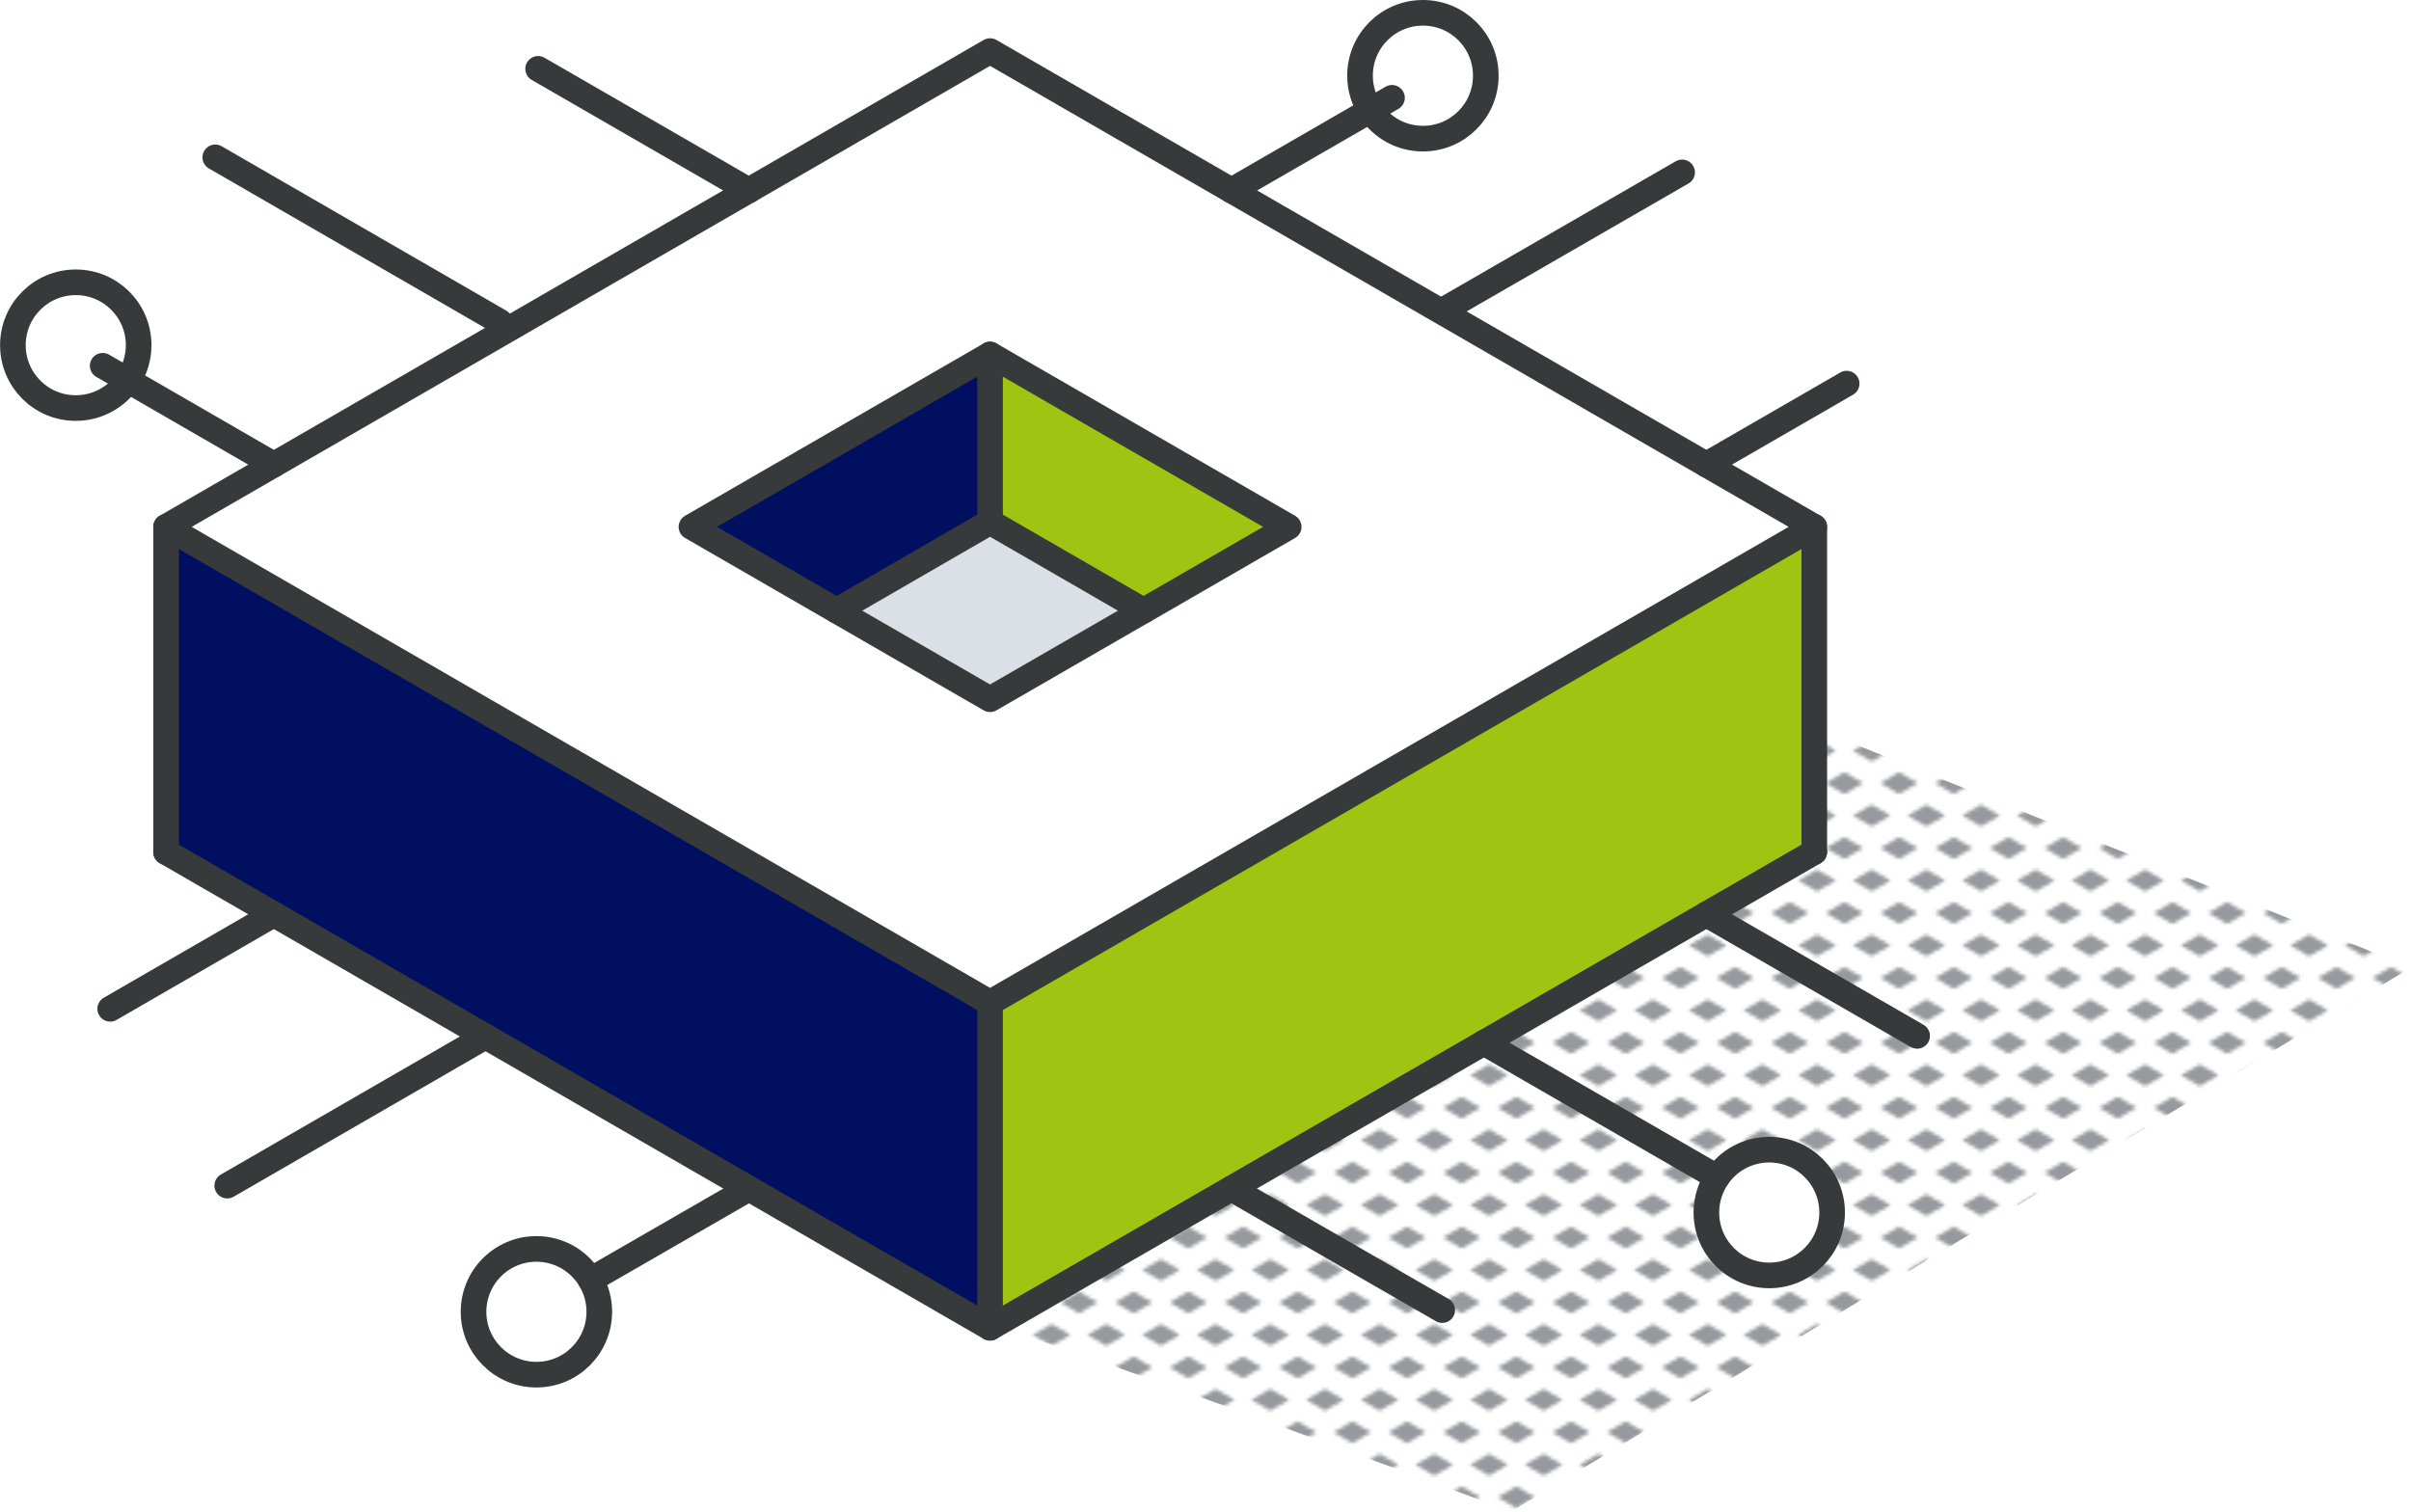 <?xml version="1.0" encoding="UTF-8"?>
<svg id="Capa_2" data-name="Capa 2" xmlns="http://www.w3.org/2000/svg" xmlns:xlink="http://www.w3.org/1999/xlink" viewBox="0 0 282.22 176.96">
  <defs>
    <style>
      .cls-1, .cls-2, .cls-3, .cls-4, .cls-5, .cls-6, .cls-7 {
        stroke-width: 0px;
      }

      .cls-1, .cls-8 {
        fill: none;
      }

      .cls-2 {
        fill: url(#New_Pattern_Swatch_3);
      }

      .cls-3 {
        fill: #dae0e5;
      }

      .cls-4 {
        fill: #969a9e;
      }

      .cls-5 {
        fill: #9fc412;
      }

      .cls-6 {
        fill: #fff;
      }

      .cls-7 {
        fill: #010f60;
      }

      .cls-8 {
        stroke: #373a3a;
        stroke-linecap: round;
        stroke-linejoin: round;
        stroke-width: 3px;
      }
    </style>
    <pattern id="New_Pattern_Swatch_3" data-name="New Pattern Swatch 3" x="0" y="0" width="16" height="19" patternTransform="translate(-7560.07 -6436.69) scale(.4)" patternUnits="userSpaceOnUse" viewBox="0 0 16 19">
      <g>
        <rect class="cls-1" x="0" width="16" height="19"/>
        <g>
          <polygon class="cls-4" points="16 22.18 10.5 19 16 15.82 21.5 19 16 22.18"/>
          <polygon class="cls-4" points="8 12.68 2.5 9.5 8 6.32 13.5 9.5 8 12.68"/>
        </g>
        <polygon class="cls-4" points="0 22.18 -5.5 19 0 15.82 5.5 19 0 22.18"/>
        <polygon class="cls-4" points="16 3.18 10.5 0 16 -3.18 21.5 0 16 3.18"/>
        <polygon class="cls-4" points="0 3.18 -5.5 0 0 -3.18 5.5 0 0 3.18"/>
      </g>
    </pattern>
  </defs>
  <g id="icons_design" data-name="icons design">
    <g>
      <path class="cls-2" d="m114.46,154.89c1.89-.63,62.44,22.07,62.44,22.07l105.32-63.7-92.71-37.21s-76.94,79.47-75.05,78.84Z"/>
      <g>
        <g>
          <path class="cls-6" d="m207.09,134.59c4.07,0,7.36,3.29,7.36,7.36s-3.29,7.36-7.36,7.36-7.36-3.29-7.36-7.36c0-1.53.47-2.96,1.26-4.13,1.32-1.95,3.56-3.23,6.1-3.23Z"/>
          <circle class="cls-6" cx="62.79" cy="153.57" r="7.36"/>
          <polygon class="cls-5" points="212.37 99.75 115.89 155.44 115.89 117.38 212.37 61.68 212.37 99.75"/>
          <polygon class="cls-7" points="19.44 99.75 19.44 61.68 115.89 117.38 115.89 155.44 19.44 99.75"/>
          <path class="cls-6" d="m212.37,61.68l-96.48,55.69L19.44,61.68,115.89,5.98l96.48,55.7Zm-78.5,9.81l16.98-9.81-34.96-20.18-34.95,20.18,34.95,20.18,17.97-10.37h.01Z"/>
          <path class="cls-6" d="m160.42,12.91c-.77-1.17-1.22-2.55-1.22-4.05,0-4.07,3.29-7.36,7.36-7.36s7.36,3.29,7.36,7.36-3.29,7.36-7.36,7.36c-2.57,0-4.84-1.31-6.14-3.32Z"/>
          <polygon class="cls-5" points="150.85 61.68 133.87 71.49 133.86 71.49 115.89 61.11 115.89 41.5 150.85 61.68"/>
          <polygon class="cls-3" points="115.89 61.11 133.86 71.49 115.89 81.86 97.94 71.49 115.89 61.11"/>
          <polygon class="cls-7" points="115.89 41.5 115.89 61.11 97.94 71.49 80.94 61.68 115.89 41.5"/>
          <path class="cls-6" d="m14.98,44.52c-1.32,1.96-3.57,3.25-6.11,3.25-4.07,0-7.36-3.29-7.36-7.36s3.29-7.36,7.36-7.36,7.36,3.29,7.36,7.36c0,1.53-.47,2.93-1.25,4.11Z"/>
        </g>
        <g>
          <polygon class="cls-8" points="19.44 61.68 115.89 5.98 212.37 61.68 115.89 117.38 19.44 61.68"/>
          <polygon class="cls-8" points="133.86 71.49 115.89 81.86 80.94 61.68 115.89 41.5 150.85 61.68 133.87 71.49 133.86 71.49"/>
          <polyline class="cls-8" points="97.94 71.49 115.89 61.11 133.86 71.49 133.87 71.49"/>
          <polyline class="cls-8" points="212.37 99.75 115.89 155.44 19.44 99.75"/>
          <line class="cls-8" x1="212.37" y1="99.75" x2="212.37" y2="61.68"/>
          <line class="cls-8" x1="19.44" y1="99.75" x2="19.44" y2="61.68"/>
          <line class="cls-8" x1="144.15" y1="139.15" x2="168.82" y2="153.37"/>
          <line class="cls-8" x1="173.7" y1="122.07" x2="200.99" y2="137.82"/>
          <line class="cls-8" x1="199.74" y1="107.04" x2="224.41" y2="121.27"/>
          <line class="cls-8" x1="144.15" y1="22.3" x2="162.94" y2="11.45"/>
          <line class="cls-8" x1="169.46" y1="36.01" x2="196.9" y2="20.18"/>
          <line class="cls-8" x1="199.74" y1="54.39" x2="216.16" y2="44.91"/>
          <line class="cls-8" x1="87.66" y1="139.15" x2="69.13" y2="149.83"/>
          <line class="cls-8" x1="56.83" y1="121.34" x2="26.6" y2="138.8"/>
          <line class="cls-8" x1="32.05" y1="107.04" x2="12.9" y2="118.1"/>
          <line class="cls-8" x1="87.66" y1="22.3" x2="62.99" y2="8.06"/>
          <line class="cls-8" x1="58.52" y1="37.67" x2="25.2" y2="18.42"/>
          <line class="cls-8" x1="32.05" y1="54.39" x2="12.02" y2="42.82"/>
          <line class="cls-8" x1="115.89" y1="117.38" x2="115.89" y2="155.44"/>
          <path class="cls-8" d="m214.46,141.95c0-4.07-3.29-7.36-7.36-7.36-2.54,0-4.78,1.28-6.1,3.23-.79,1.18-1.26,2.61-1.26,4.13,0,4.07,3.29,7.36,7.36,7.36s7.36-3.29,7.36-7.36Z"/>
          <circle class="cls-8" cx="62.79" cy="153.57" r="7.36"/>
          <path class="cls-8" d="m16.23,40.41c0-4.07-3.29-7.36-7.36-7.36s-7.36,3.29-7.36,7.36,3.29,7.36,7.36,7.36c2.54,0,4.79-1.29,6.11-3.25.78-1.18,1.25-2.58,1.25-4.11Z"/>
          <path class="cls-8" d="m173.92,8.86c0-4.07-3.29-7.36-7.36-7.36s-7.36,3.29-7.36,7.36c0,1.49.44,2.88,1.22,4.05,1.3,2,3.57,3.32,6.14,3.32,4.07,0,7.36-3.29,7.36-7.36Z"/>
          <line class="cls-8" x1="115.89" y1="41.5" x2="115.89" y2="61.11"/>
        </g>
      </g>
    </g>
  </g>
</svg>